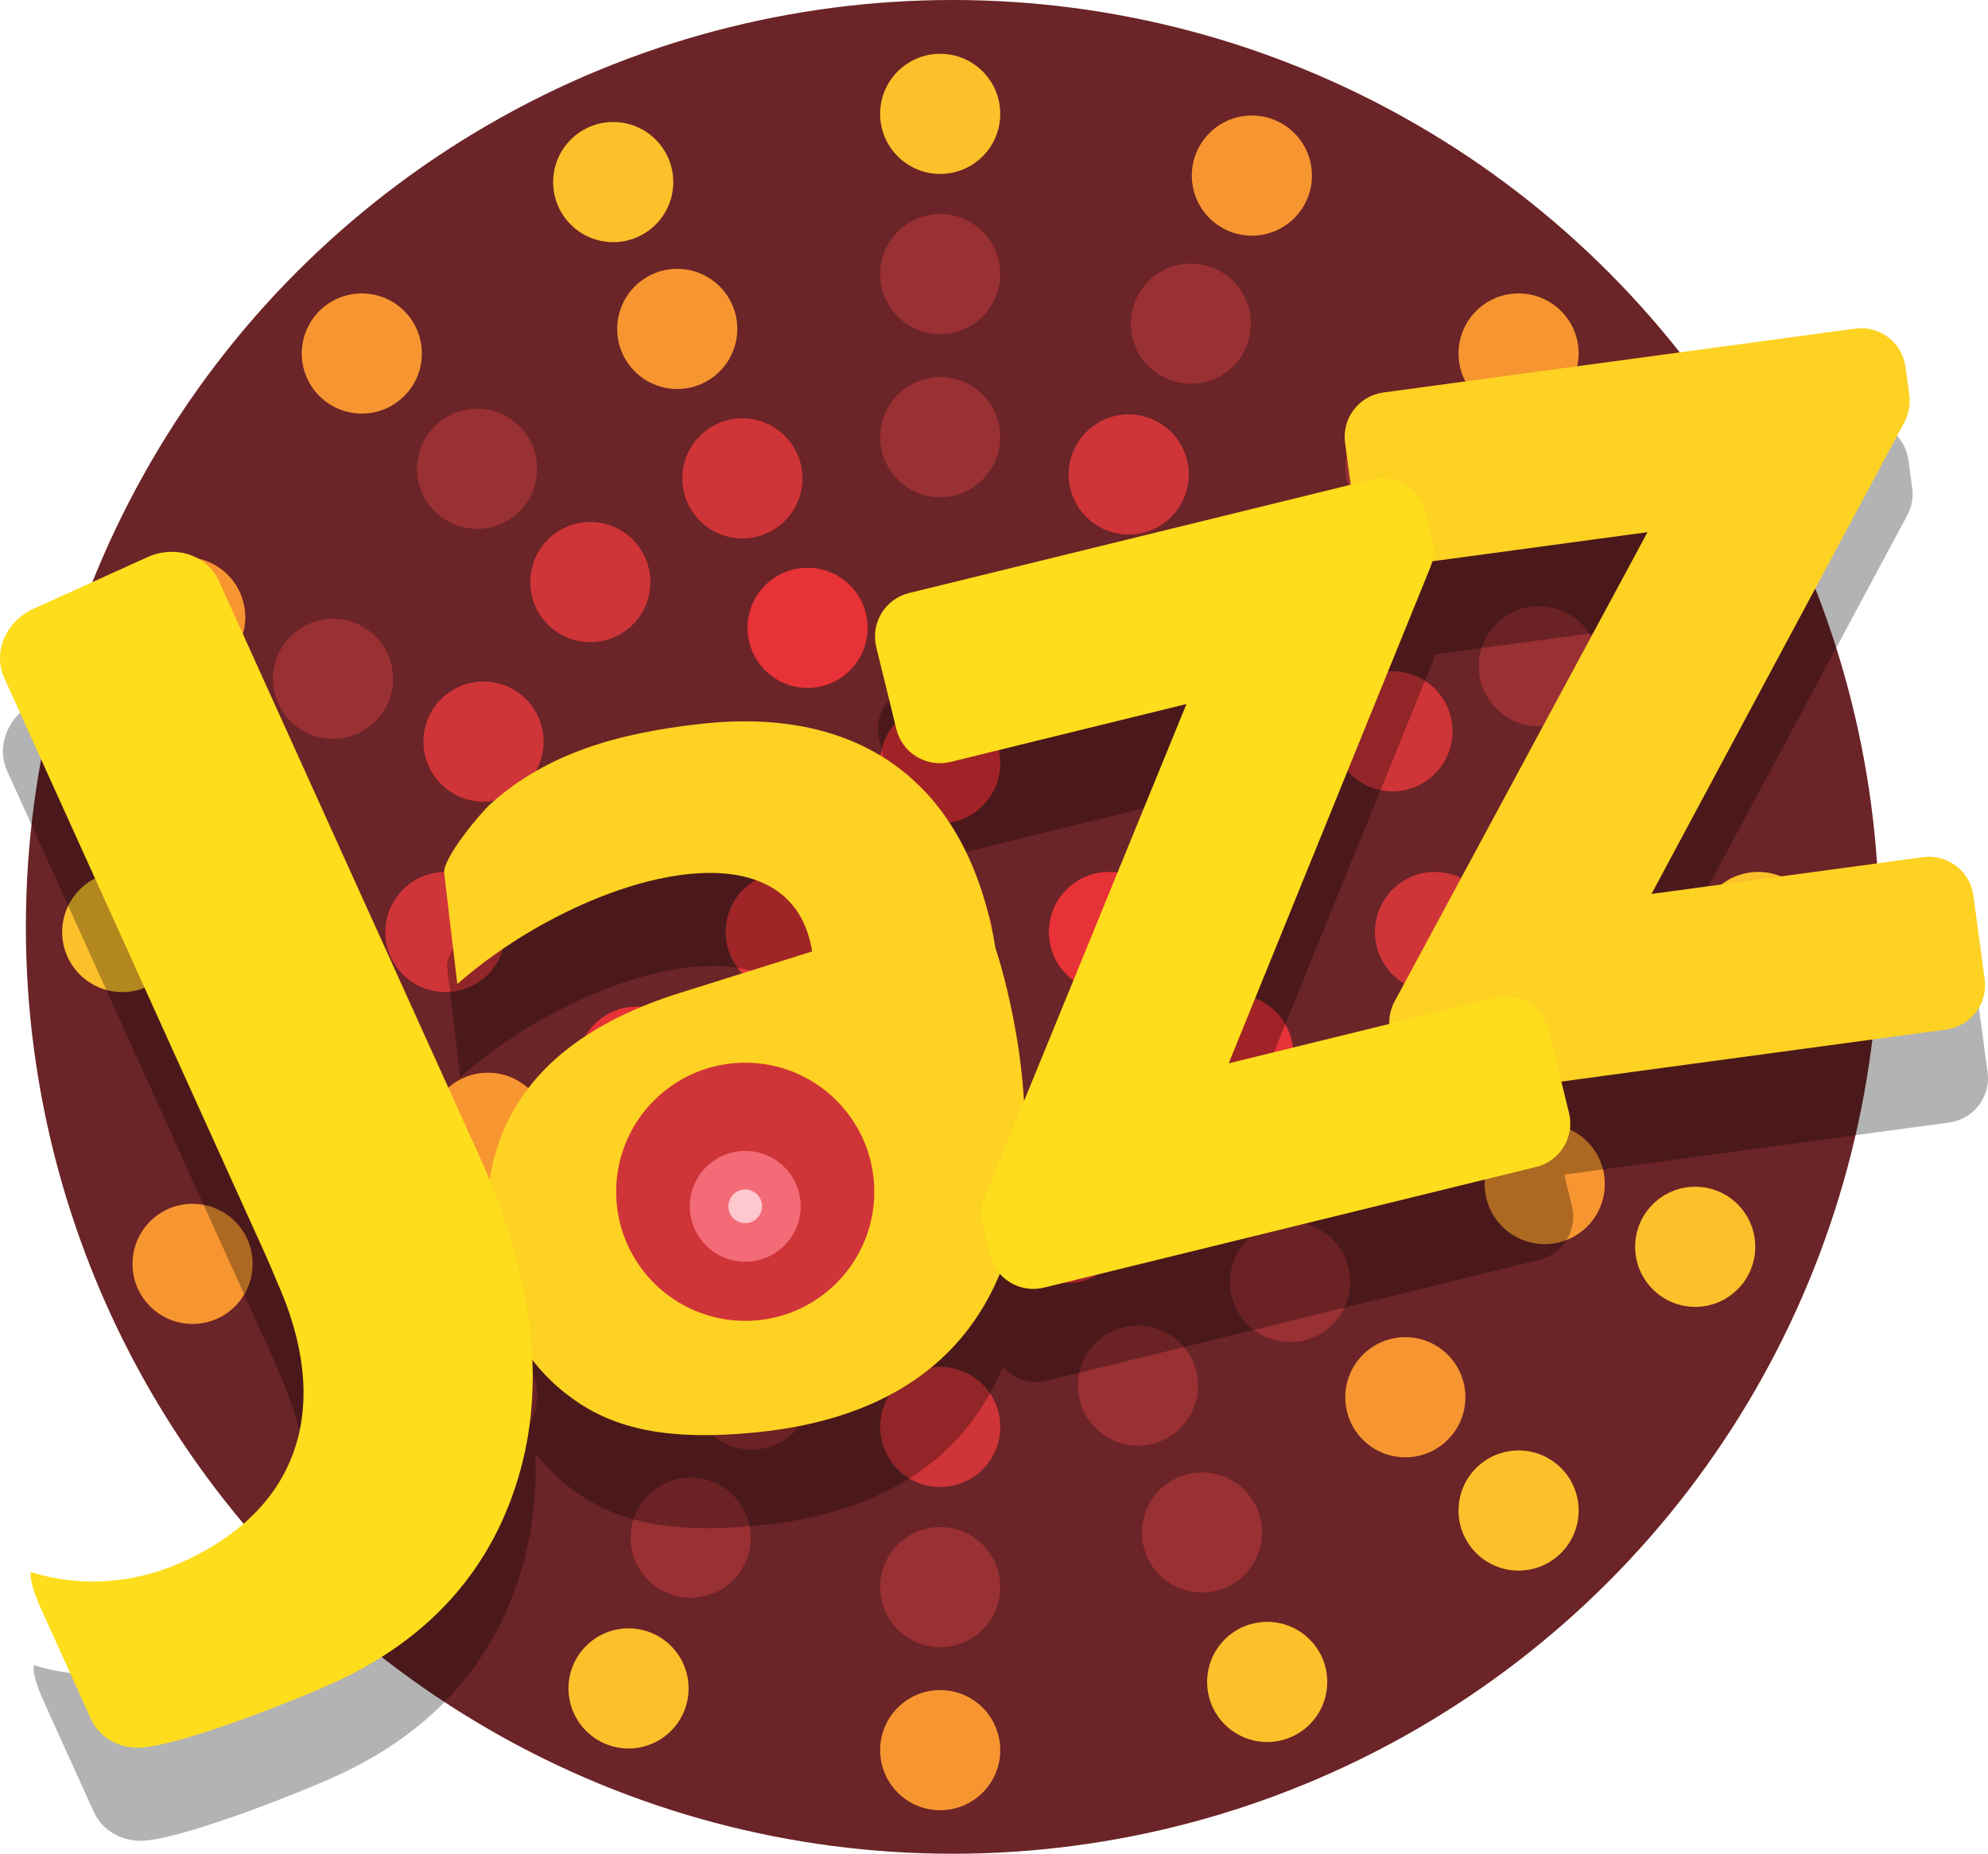 <?xml version="1.0" encoding="utf-8"?>
<!-- Generator: Adobe Illustrator 16.0.0, SVG Export Plug-In . SVG Version: 6.00 Build 0)  -->
<!DOCTYPE svg PUBLIC "-//W3C//DTD SVG 1.1//EN" "http://www.w3.org/Graphics/SVG/1.1/DTD/svg11.dtd">
<svg version="1.1" id="Layer_1" xmlns="http://www.w3.org/2000/svg" xmlns:xlink="http://www.w3.org/1999/xlink" x="0px" y="0px"
	 width="255.699px" height="238.382px" viewBox="0 0 255.699 238.382" enable-background="new 0 0 255.699 238.382"
	 xml:space="preserve">
<g>
	<g>
		<circle fill="#6B2427" cx="122.519" cy="119.191" r="119.191"/>
		<g>
			<circle fill="#FCC02B" cx="120.929" cy="14.642" r="7.725"/>
			<circle fill="#993033" cx="120.929" cy="35.243" r="7.724"/>
			<circle fill="#993033" cx="120.929" cy="56.211" r="7.724"/>
			<circle fill="#E73237" cx="120.929" cy="98.147" r="7.724"/>
			<circle fill="#E73237" cx="120.929" cy="139.715" r="7.725"/>
			<circle fill="#CF3438" cx="120.929" cy="183.49" r="7.725"/>
			<circle fill="#993033" cx="120.929" cy="204.091" r="7.725"/>
			<circle fill="#F79631" cx="120.929" cy="225.058" r="7.725"/>
		</g>
		<g>
			<circle fill="#FCC02B" cx="226.137" cy="119.851" r="7.725"/>
			<circle fill="#993033" cx="205.538" cy="119.851" r="7.725"/>
			<circle fill="#CF3438" cx="184.569" cy="119.851" r="7.725"/>
			<circle fill="#E73237" cx="142.633" cy="119.851" r="7.725"/>
			<circle fill="#E23438" cx="101.066" cy="119.851" r="7.725"/>
			<circle fill="#CF3438" cx="57.291" cy="119.851" r="7.725"/>
			<circle fill="#993033" cx="36.691" cy="119.851" r="7.725"/>
			<circle fill="#FCC02B" cx="15.722" cy="119.851" r="7.725"/>
		</g>
		<g>
			<circle fill="#FCC02B" cx="195.323" cy="194.244" r="7.726"/>
			<circle fill="#F79631" cx="180.756" cy="179.678" r="7.725"/>
			<circle fill="#993033" cx="165.93" cy="164.851" r="7.724"/>
			<circle fill="#CF3438" cx="75.929" cy="74.851" r="7.725"/>
			<circle fill="#993033" cx="61.363" cy="60.284" r="7.725"/>
			<circle fill="#F79631" cx="46.538" cy="45.458" r="7.725"/>
		</g>
		<g>
			<circle fill="#F79631" cx="195.323" cy="45.457" r="7.725"/>
			<circle fill="#993033" cx="180.756" cy="60.023" r="7.724"/>
			<circle fill="#993033" cx="165.93" cy="74.85" r="7.724"/>
			<circle fill="#CF3438" cx="75.93" cy="164.85" r="7.725"/>
			<circle fill="#993033" cx="61.363" cy="179.417" r="7.724"/>
			<circle fill="#FCC02B" cx="46.538" cy="194.244" r="7.726"/>
		</g>
		<g>
			<circle fill="#F79631" cx="161.017" cy="22.579" r="7.724"/>
			<circle fill="#993033" cx="153.168" cy="41.625" r="7.725"/>
			<circle fill="#CF3438" cx="145.178" cy="61.011" r="7.724"/>
			<circle fill="#CF3438" cx="137.188" cy="80.398" r="7.725"/>
			<circle fill="#993033" cx="105.372" cy="157.603" r="7.725"/>
			<circle fill="#993033" cx="96.681" cy="178.688" r="7.724"/>
			<circle fill="#993033" cx="88.833" cy="197.736" r="7.726"/>
			<circle fill="#FCC02B" cx="80.843" cy="217.122" r="7.724"/>
		</g>
		<g>
			<circle fill="#FCC02B" cx="78.873" cy="23.414" r="7.725"/>
			<circle fill="#F79631" cx="87.107" cy="42.297" r="7.724"/>
			<circle fill="#CF3438" cx="95.49" cy="61.517" r="7.725"/>
			<circle fill="#E73237" cx="103.872" cy="80.736" r="7.725"/>
			<circle fill="#E73237" cx="137.253" cy="157.278" r="7.724"/>
			<circle fill="#993033" cx="146.37" cy="178.184" r="7.724"/>
			<circle fill="#993033" cx="154.604" cy="197.067" r="7.725"/>
			<circle fill="#FCC02B" cx="162.987" cy="216.287" r="7.726"/>
		</g>
		<g>
			<circle fill="#F79631" cx="23.822" cy="79.369" r="7.725"/>
			<circle fill="#993033" cx="42.836" cy="87.296" r="7.725"/>
			<circle fill="#CF3438" cx="62.191" cy="95.363" r="7.725"/>
			<circle fill="#993033" cx="81.543" cy="103.432" r="7.724"/>
			<circle fill="#E73237" cx="158.618" cy="135.562" r="7.725"/>
			<circle fill="#CF3438" cx="179.67" cy="144.335" r="7.725"/>
			<circle fill="#F79631" cx="198.685" cy="152.263" r="7.725"/>
			<circle fill="#FCC02B" cx="218.039" cy="160.331" r="7.724"/>
		</g>
		<g>
			<circle fill="#F79631" cx="24.767" cy="162.527" r="7.725"/>
			<circle fill="#993033" cx="43.596" cy="154.171" r="7.725"/>
			<circle fill="#F79631" cx="62.761" cy="145.665" r="7.725"/>
			<circle fill="#E73237" cx="81.926" cy="137.16" r="7.725"/>
			<circle fill="#E23438" cx="119.921" cy="120.297" r="7.724"/>
			<circle fill="#E73237" cx="158.252" cy="103.287" r="7.725"/>
			<circle fill="#CF3438" cx="179.099" cy="94.035" r="7.725"/>
			<circle fill="#993033" cx="197.928" cy="85.679" r="7.725"/>
			<circle fill="#FCC02B" cx="217.093" cy="77.173" r="7.725"/>
		</g>
	</g>
	<path opacity="0.3" enable-background="new    " d="M255.647,137.878l-1.455-10.755c-0.428-3.147-3.323-5.354-6.472-4.929
		l-34.928,4.727l32.528-60.667c0.572-1.068,0.793-2.289,0.632-3.49l-0.49-3.609c-0.426-3.147-3.323-5.354-6.472-4.929l-60.686,8.212
		c-3.146,0.425-5.354,3.323-4.929,6.471l0.729,5.391l-56.809,13.93c-3.084,0.756-4.974,3.871-4.217,6.957l2.585,10.54
		c0.757,3.084,3.872,4.974,6.957,4.217l30.359-7.445l-20.898,51.065c-0.66-10.935-3.667-19.656-3.667-19.656
		c-3.553-21.394-17.43-31.11-37.811-28.867c-10.629,1.169-19.81,3.736-27.111,10.284c-1.393,1.249-6.29,7.13-5.983,8.975
		l1.683,14.211c15.52-13.649,42.817-21.876,45.639-4.194l-16.969,5.319c-17.008,5.313-23.131,14.82-24.502,24.082
		c-0.428-1.037-0.875-2.082-1.353-3.133l-33.496-73.94c-1.491-3.294-5.599-4.652-9.173-3.034L4.688,90.249
		c-3.574,1.62-5.261,5.602-3.769,8.896l33.568,74.102c0.531,1.175,1,2.289,1.441,3.374c7.139,15.761,3.403,29.19-12.072,36.203
		c-6.498,2.942-13.463,3.215-19.532,1.298c-0.119,1.523,0.841,3.68,1.693,5.535l6.043,13.342c1.066,2.357,3.541,3.811,6.312,3.709
		c4.758-0.175,18.978-5.652,24.83-8.304c12.599-5.708,20.718-14.948,24.133-27.466c1.216-4.455,1.72-9.158,1.515-14.086
		c1.644,2.125,3.627,3.968,5.949,5.516c6.016,4.014,13.444,4.659,22.325,3.844c18.383-1.688,27.595-10.212,31.852-20.437
		c1.371,1.546,3.528,2.301,5.674,1.774l63.313-15.528c3.086-0.754,4.974-3.867,4.218-6.953l-0.984-4.018l49.52-6.703
		C253.864,143.923,256.071,141.026,255.647,137.878z M179.751,140.744c-0.48,0.891-0.711,1.891-0.682,2.895l-20.658,5.065
		l25.93-63.766c0.104-0.258,0.188-0.521,0.254-0.791l27.688-3.746L179.751,140.744z"/>
	<path fill="#FED222" d="M238.618,42.26l-60.686,8.212c-3.147,0.425-5.355,3.323-4.93,6.472l1.456,10.753
		c0.426,3.147,3.323,5.354,6.472,4.929l30.977-4.192l-32.529,60.344c-0.579,1.069-0.801,2.294-0.637,3.499l0.529,3.918
		c0.426,3.148,3.321,5.354,6.472,4.928l64.602-8.74c3.147-0.427,5.354-3.322,4.929-6.471l-1.455-10.755
		c-0.426-3.147-3.322-5.354-6.471-4.929l-34.928,4.726l32.529-60.665c0.57-1.068,0.791-2.288,0.63-3.489l-0.489-3.611
		C244.664,44.042,241.767,41.835,238.618,42.26z"/>
	<path fill="#FED222" d="M90.232,93.075c-10.629,1.17-19.81,3.736-27.111,10.283c-1.395,1.249-6.289,7.13-5.983,8.975l1.683,14.209
		c15.519-13.648,42.817-21.875,45.638-4.193l-16.97,5.32c-23.602,7.373-26.246,22.824-24.31,34.485
		c1.332,8.021,5.116,14.157,11.248,18.245c6.017,4.013,13.444,4.659,22.325,3.844c51.152-4.7,31.291-62.303,31.291-62.303
		C124.49,100.548,110.611,90.832,90.232,93.075z"/>
	<path fill="#FEDD1C" d="M176.399,61.68l-59.475,14.583c-3.085,0.758-4.974,3.871-4.217,6.957l2.584,10.54
		c0.756,3.085,3.873,4.973,6.957,4.217l30.358-7.445l-25.964,63.446c-0.462,1.125-0.553,2.365-0.262,3.548l0.939,3.839
		c0.758,3.085,3.871,4.973,6.957,4.217l63.314-15.525c3.086-0.756,4.973-3.869,4.217-6.955l-2.586-10.541
		c-0.756-3.086-3.869-4.975-6.955-4.217l-34.229,8.395l25.929-63.766c0.456-1.123,0.546-2.36,0.258-3.537l-0.869-3.538
		C182.601,62.811,179.485,60.924,176.399,61.68z"/>
	<path fill="#FEDD1C" d="M18.964,71.646L4.313,78.283c-3.575,1.619-5.262,5.602-3.77,8.895l33.569,74.102
		c0.531,1.174,1,2.289,1.441,3.375c7.139,15.76,3.403,29.189-12.072,36.202c-6.498,2.942-13.464,3.215-19.531,1.298
		c-0.119,1.523,0.841,3.682,1.693,5.535l6.043,13.342c1.067,2.357,3.541,3.811,6.312,3.71c4.758-0.175,18.978-5.653,24.83-8.306
		c12.6-5.707,20.719-14.947,24.133-27.465c3.231-11.838,1.438-25.415-5.329-40.354l-33.496-73.94
		C26.646,71.384,22.54,70.025,18.964,71.646z"/>
	<circle fill="#CF3438" cx="95.853" cy="153.255" r="16.6"/>
	<circle fill="#F26B76" cx="95.853" cy="155.125" r="7.128"/>
	<circle fill="#FFC7CE" cx="95.851" cy="155.125" r="2.167"/>
</g>
</svg>

